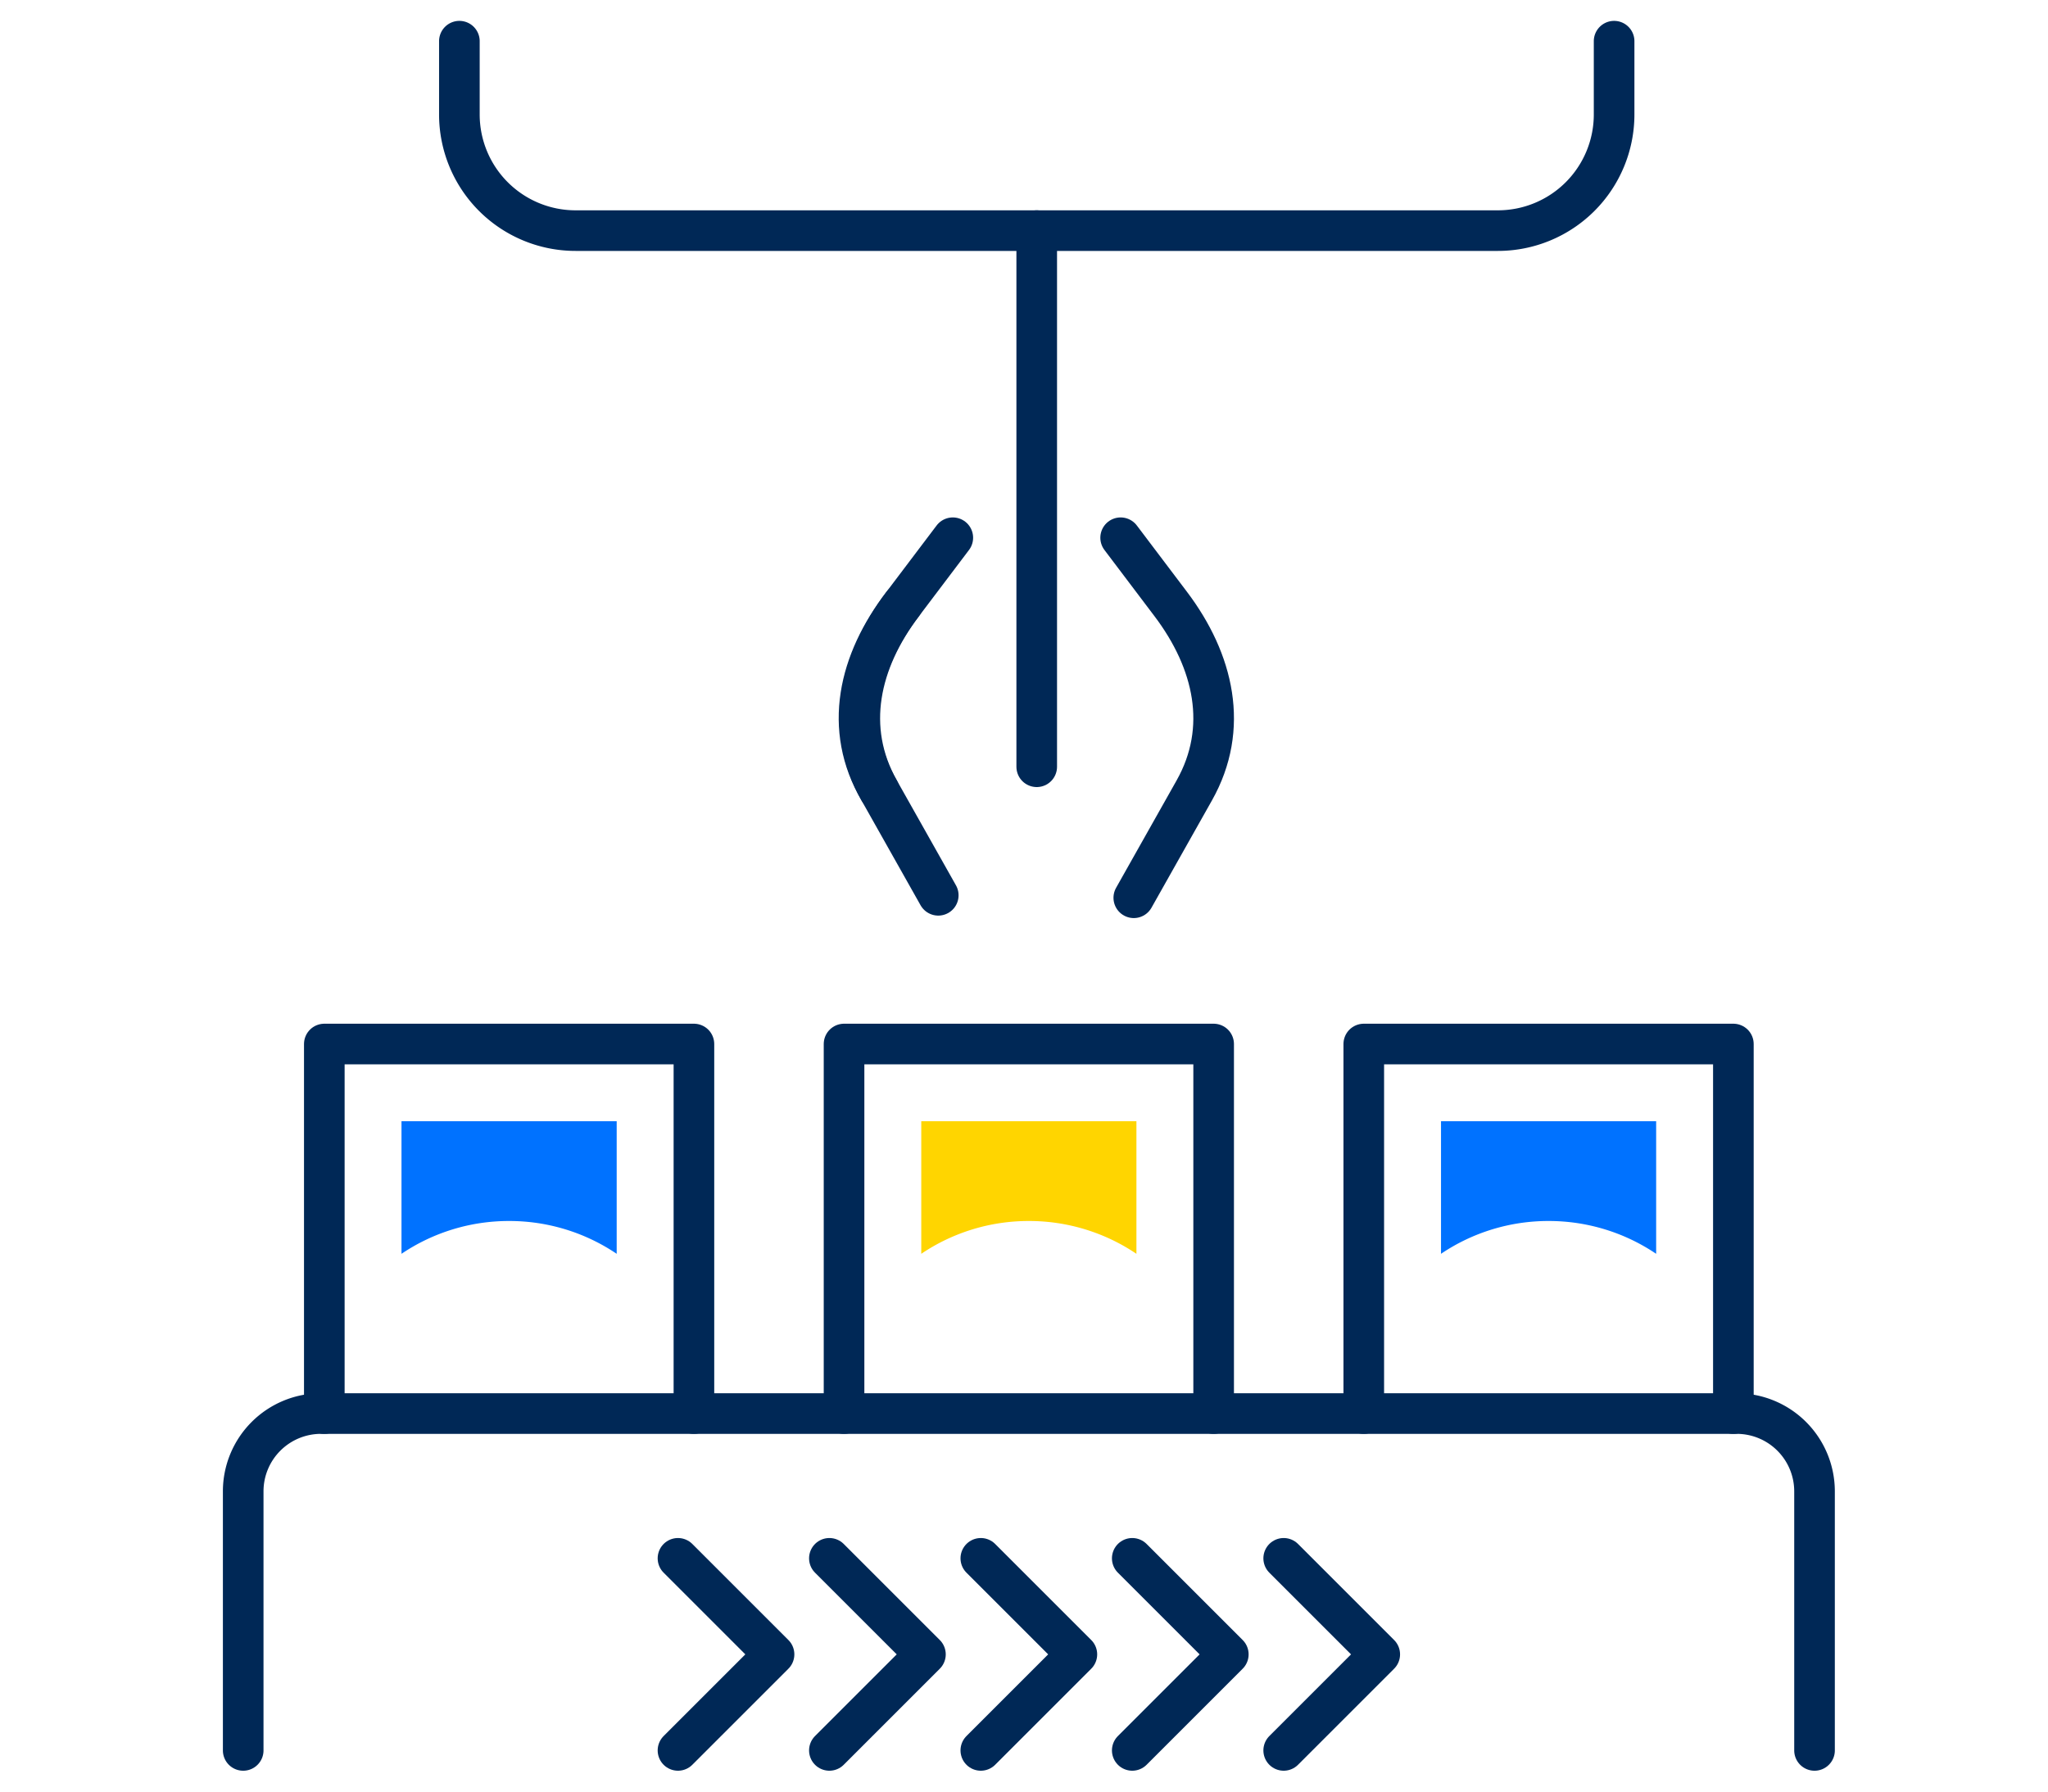 <svg xmlns="http://www.w3.org/2000/svg" width="160" height="140" viewBox="0 0 160 140"><defs><style>.a{fill:rgba(255,255,255,0);}.b{fill:none;stroke:#002856;stroke-linecap:round;stroke-linejoin:round;stroke-width:3.173px;}.c{fill:#0072ff;}.d{fill:#ffd500;}</style></defs><g transform="translate(-77 -819)"><rect class="a" width="160" height="140" transform="translate(77 819)"/><g transform="translate(459.767 -958.975)"><path class="b" d="M-308.329,1819.995l-3.915,5.181c-3.372,4.462-4.582,9.694-1.837,14.566l4.616,8.194"/><path class="b" d="M-295.217,1819.995l3.915,5.181c3.372,4.462,4.582,9.694,1.837,14.566l-4.725,8.387"/><path class="b" d="M-312.244,1825.176c-3.45,4.489-4.674,9.725-1.837,14.566"/><line class="b" y2="41.896" transform="translate(-301.773 1795.996)"/><path class="b" d="M-363.767,1914.757v-20.244a6.08,6.08,0,0,1,6.08-6.079h110.6a6.08,6.08,0,0,1,6.08,6.079v20.244"/><path class="b" d="M-357.43,1888.434v-28.876h28.876v28.876"/><path class="b" d="M-316.826,1888.434v-28.876h28.875v28.876"/><path class="b" d="M-276.222,1888.434v-28.876h28.875v28.876"/><path class="b" d="M-256.665,1781.193v5.726a9.077,9.077,0,0,1-9.077,9.077H-337.8a9.077,9.077,0,0,1-9.078-9.077v-5.726"/><path class="b" d="M-329.8,1914.757l7.505-7.505-7.505-7.505"/><path class="b" d="M-317.972,1914.757l7.505-7.505-7.505-7.505"/><path class="b" d="M-306.141,1914.757l7.505-7.505-7.505-7.505"/><path class="b" d="M-294.31,1914.757l7.505-7.505-7.505-7.505"/><path class="b" d="M-282.479,1914.757l7.505-7.505-7.505-7.505"/><path class="c" d="M-253.38,1875.951v-10.36h-16.808v10.36a14.972,14.972,0,0,1,8.4-2.564A14.977,14.977,0,0,1-253.38,1875.951Z"/><path class="d" d="M-293.984,1875.951v-10.36h-16.809v10.36a14.977,14.977,0,0,1,8.4-2.564A14.978,14.978,0,0,1-293.984,1875.951Z"/><path class="c" d="M-334.588,1875.951v-10.36H-351.4v10.36a14.977,14.977,0,0,1,8.4-2.564A14.978,14.978,0,0,1-334.588,1875.951Z"/></g></g></svg>